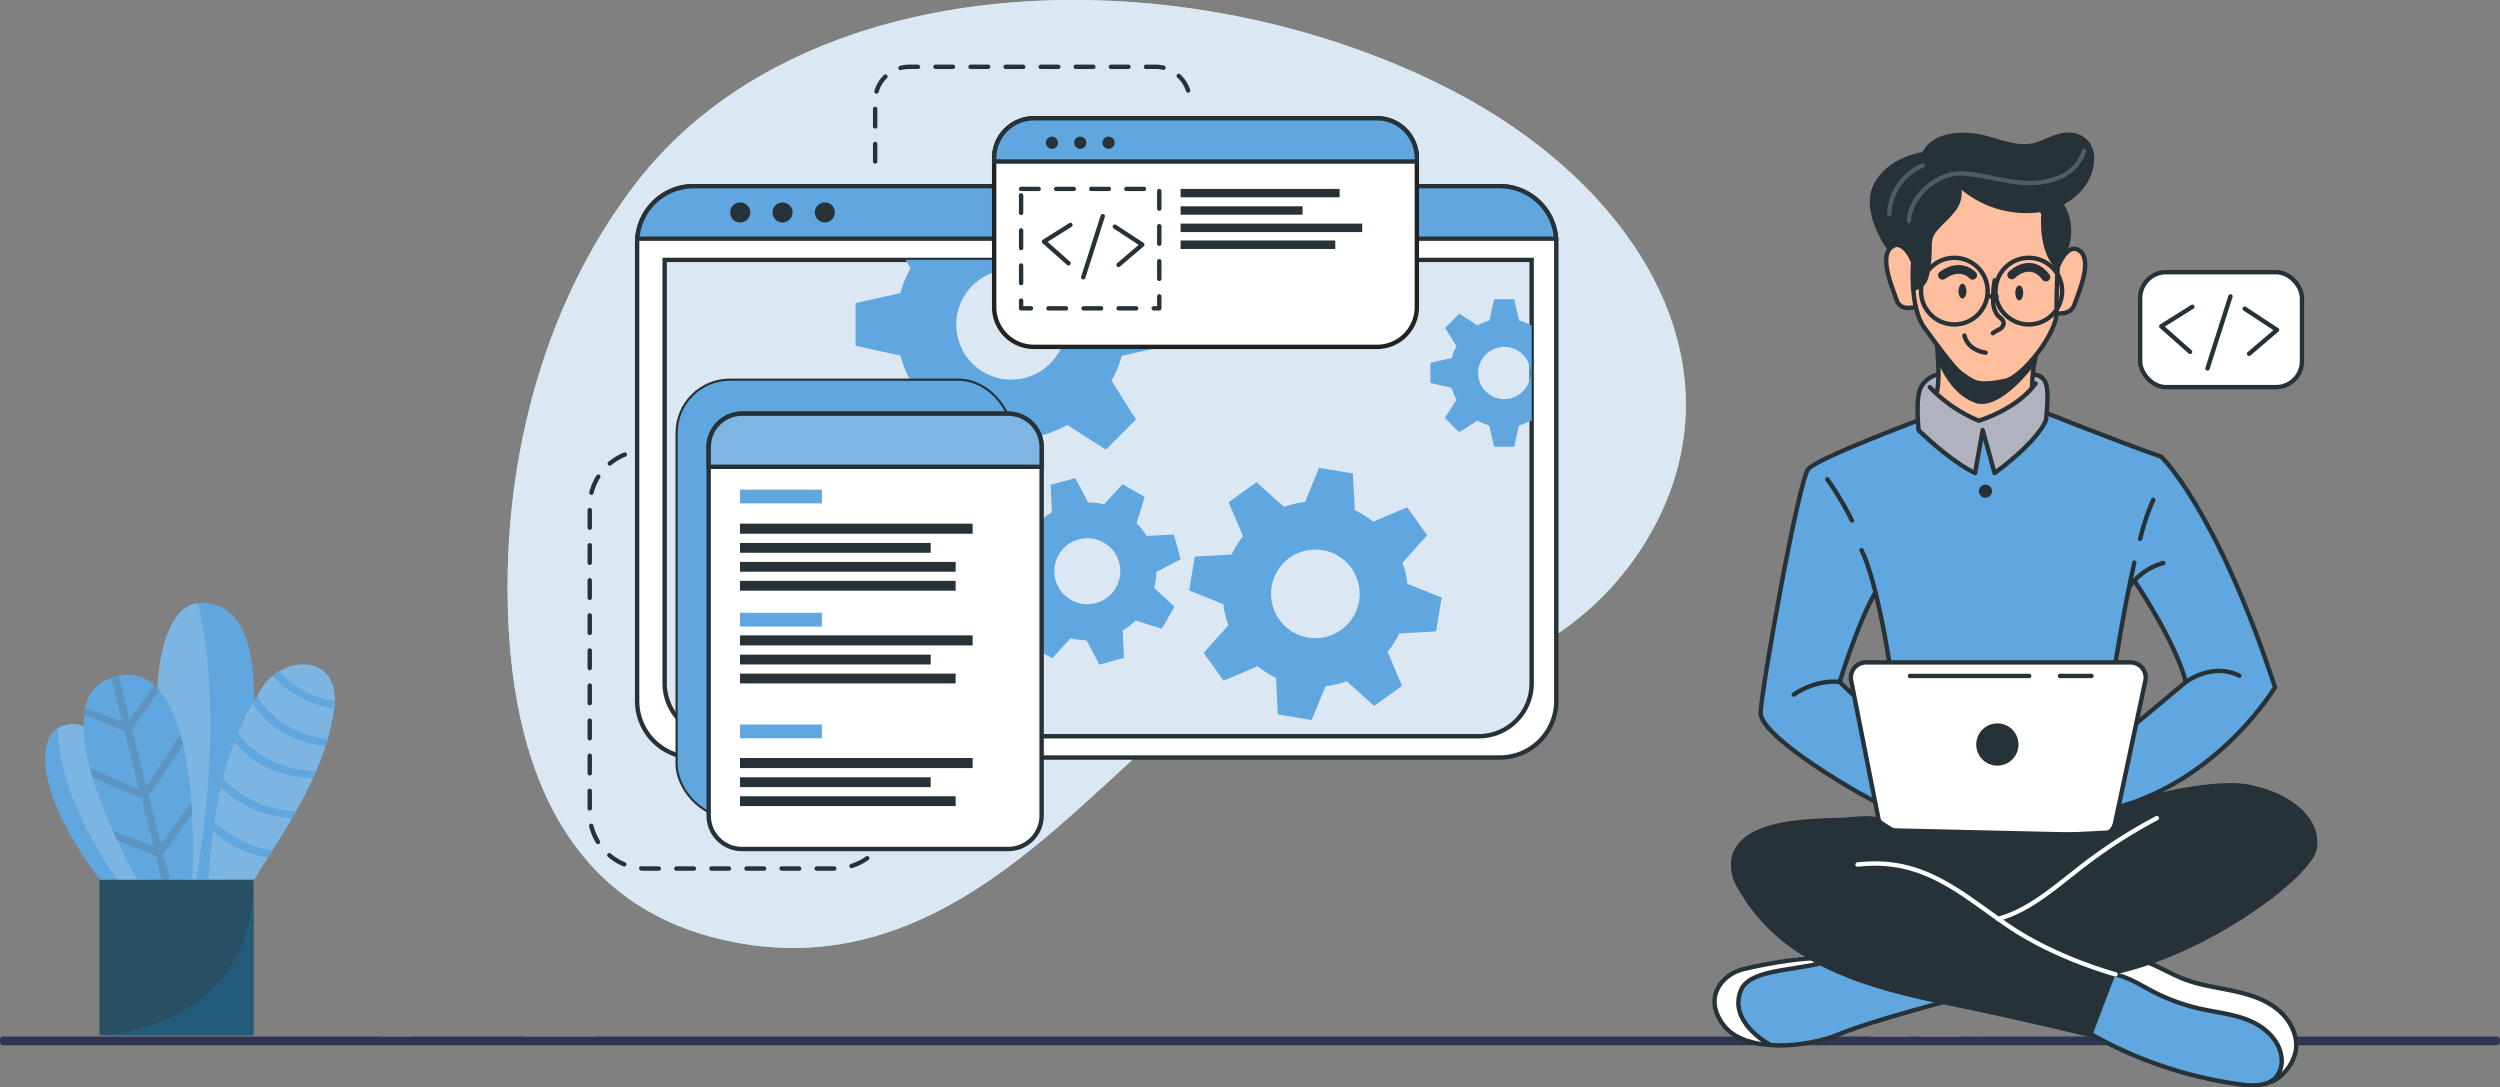 <svg xmlns="http://www.w3.org/2000/svg" width="570" height="247.947" viewBox="0 0 570 247.947">
  <rect x="0" y="0" width="570" height="247.947" fill="#808080" stroke="none"/>
  <g id="IT_Service_Fiji_ic_11" transform="translate(-817.171 -974.14)">
    <g id="Kotlin_app_section1" transform="translate(0 -2)">
      <g id="Group_259623" data-name="Group 259623">
        <g id="Group_259622" data-name="Group 259622">
          <path id="Path_108575" data-name="Path 108575" d="M725.823,1699.547H609.206l-.226.032h-2.108c-.061-.01-.119-.021-.177-.032h-3.448l-.033.032a.2.2,0,0,0-.019.021H594.24a.455.455,0,0,1-.024-.053H592l-.033.032a.232.232,0,0,0-.019.021h-8.954a.386.386,0,0,1-.024-.053H292.474c.006.014.012.029.017.043H275.831c-.011-.014-.021-.029-.031-.043H250.223c0,.014-.008.029-.012.043h-7.285l-.072-.043H157.306a.744.744,0,0,0-.741.743v.511a.744.744,0,0,0,.741.743H725.823a.744.744,0,0,0,.741-.743v-.511A.744.744,0,0,0,725.823,1699.547Z" transform="translate(660.606 -487.076)" fill="#2e3552"/>
          <g id="Character" transform="translate(1207.953 1006.358)">
            <g id="Group_259620" data-name="Group 259620" transform="translate(0 0)">
              <path id="Path_112843" data-name="Path 112843" d="M288.334,422.323s-24.534,7.036-27.958,8.249c-3.117,1.1-11.562,4.059-17.9,3.145a13.812,13.812,0,0,1-1.81-.392c-6.42-1.913-9.3-3.7-10.144-7.736s2.352-7.008,5.431-8.912,19.784-3.891,19.784-3.891l4.031,1.185h.009Z" transform="translate(-230.384 -225.573)" fill="#60a6df"/>
              <path id="Path_112844" data-name="Path 112844" d="M242.477,433.717a13.812,13.812,0,0,1-1.81-.392c-6.42-1.913-9.3-3.7-10.144-7.736s2.352-7.008,5.431-8.912,19.784-3.891,19.784-3.891l4.031,1.185c-3.649,1.68-17.255,2.613-20.222,4.321s-4.4,4.927-2.65,9.276C237.83,429.882,240.331,432.122,242.477,433.717Z" transform="translate(-230.384 -225.573)" fill="#fff"/>
              <path id="Path_112845" data-name="Path 112845" d="M284.653,423.4s-18.426,4.774-25.731,7.829-21.246,4.392-26.211-1.91-.573-11.722,4.392-12.927,15-3.114,20.488-2.35" transform="translate(-230.394 -225.645)" fill="none" stroke="#263238" stroke-linecap="round" stroke-linejoin="round" stroke-width="1"/>
              <path id="Path_112846" data-name="Path 112846" d="M243.245,433.466s-9.375-5.139-6.262-12.344c2.3-5.317,14.8-4.165,21-7.071" transform="translate(-230.783 -225.658)" fill="none" stroke="#263238" stroke-linecap="round" stroke-linejoin="round" stroke-width="1"/>
              <path id="Path_112847" data-name="Path 112847" d="M368.892,434.822c-.252,2.51-1.139,4.918-3.677,6.411-1.689,1-4.1,1.6-7.54,1.558-8.6-.112-24.776-6.262-24.776-6.262l-15.146-8.371,7.876-12.467,2.156-3.415,5.571,1.25s4.61,2.613,9.248,4.694,15.892,2.52,19.858,5.73S369.321,430.641,368.892,434.822Z" transform="translate(-236.221 -225.539)" fill="#60a6df"/>
              <path id="Path_112848" data-name="Path 112848" d="M369.456,434.822c-.252,2.51-1.139,4.918-3.677,6.411a11.342,11.342,0,0,0-.429-7.559c-1.68-3.8-7.195-7.148-14.436-7.708s-12.785-3.947-15.687-5.459c-2.268-1.176-7.046-3.742-9.033-4.815l2.156-3.415,5.571,1.25s4.61,2.613,9.248,4.694,15.892,2.52,19.858,5.73S369.885,430.641,369.456,434.822Z" transform="translate(-236.785 -225.539)" fill="#fff"/>
              <path id="Path_112849" data-name="Path 112849" d="M321.238,430.866a95.572,95.572,0,0,0,35.449,12.109c2.754.332,5.96.378,7.806-1.693a5.775,5.775,0,0,0,1.272-4.327c-.334-3.888-3.6-6.971-7.188-8.512s-7.544-1.909-11.352-2.763a44.835,44.835,0,0,1-10.916-3.993c-2.737-1.429-5.387-3.164-8.408-3.8s-6.619.136-8.23,2.77" transform="translate(-236.349 -225.9)" fill="none" stroke="#263238" stroke-linecap="round" stroke-linejoin="round" stroke-width="1"/>
              <path id="Path_112850" data-name="Path 112850" d="M364.04,442.067a10.086,10.086,0,0,0,5.54-7.157c.549-3.665-1.538-7.349-4.479-9.6s-6.615-3.313-10.244-4.067-7.339-1.262-10.79-2.61c-5.307-2.073-10.541-6.169-16.048-4.708" transform="translate(-236.907 -225.629)" fill="none" stroke="#263238" stroke-linecap="round" stroke-linejoin="round" stroke-width="1"/>
              <path id="Path_112851" data-name="Path 112851" d="M333.1,289.9l-25.625-9.752-.317-.121s.093-.681.168-1.67c.159-2.044.243-5.375-.719-6.5-1.428-1.67-5.478-.271-9.425-2.081s-11.254,1.428-11.254,1.428-5.273-.97-7.6,2.837c-1.185,3.07-.775,7.643-.775,7.643s-.168.065-.485.177c-3.052,1.138-19.662,7.391-23.18,9.9-3.882,2.753-8.175,30.982-9.556,39.269s-3.835,15.762-2.585,18.617,19.093,16.592,29.358,20.138,46.688,2.51,46.688,2.51.6-.159,1.652-.495c6.159-1.978,28.014-10.125,39.6-29.339C359.05,342.453,347.824,305.629,333.1,289.9Zm-69.233,47.481c-1.885,1.334-.877,6.514-.877,6.514l-3.21-2.828,8.053-19.8,3.434,15.2S265.75,336.051,263.865,337.376Zm64.427,12.579c-.887.457,2.548-9.061.915-11.217s-6.523-1.95-6.523-1.95l.42-2.6c.056-.289,2.9-14.884,2.9-14.884l.961-1.148s9.967,17.087,11.749,23.106C338.716,341.258,327.854,349.956,328.292,349.956Z" transform="translate(-231.12 -215.981)" fill="#60a6df"/>
              <path id="Path_112852" data-name="Path 112852" d="M286.778,225.19l-13.225,14.043s-1.824,1.612-1.1,5.685,2.412,7.573,3.688,7.844a18.143,18.143,0,0,0,3.063.274s2.834,6.142,4.841,8.556c0,0,.7,9.48.327,12.113,0,0,4.752,4.151,9.227,4.678s11.391-6.33,11.391-6.33l1.714-8.394s4.057-6.159,4.334-7.8,2.131-1.219,3.043-2.028a15.442,15.442,0,0,0,3.369-7.843c.349-3.418.373-7.344-3.6-6.192-3.44-.924-1.287-8.2-1.287-8.2l-6.044-5.334Z" transform="translate(-233.184 -213.04)" fill="#ffbe9d"/>
              <path id="Path_112853" data-name="Path 112853" d="M310.026,280.144a13.523,13.523,0,0,1-.681,1.53c-2.184,4.115-11.693,11.954-11.693,11.954l-2.874-8.837-1.577,8.837c-3.173-1.381-12.85-9.771-12.85-9.771s-.327-.784-.728-2.006c.317-.112.485-.177.485-.177s-.411-4.573.775-7.643c2.324-3.807,7.6-2.837,7.6-2.837s7.307-3.238,11.254-1.428,8,.411,9.425,2.081.551,8.175.551,8.175Z" transform="translate(-233.674 -215.981)" fill="#ffbe9d" opacity="0.5"/>
              <path id="Path_112854" data-name="Path 112854" d="M337.508,290.55,311.883,280.8l-.317-.121s.093-.681.168-1.67l-.532,3.322-3.789,5.151a103.762,103.762,0,0,1,11.824,5.212,10.385,10.385,0,0,1,5.432,10.358l-4.724,40.393-1.932,22.938,5.842,6.066c6.159-1.978,28.014-10.125,39.6-29.339C363.46,343.107,352.234,306.283,337.508,290.55ZM332.7,350.61c-.887.457,2.548-9.061.915-11.217s-6.523-1.95-6.523-1.95l.42-2.6c.056-.289,2.9-14.884,2.9-14.884l.961-1.148s9.967,17.087,11.749,23.106C343.126,341.912,332.264,350.61,332.7,350.61Z" transform="translate(-235.531 -216.635)" fill="none" opacity="0.2"/>
              <path id="Path_112855" data-name="Path 112855" d="M273.4,340.588l-3.985-13.317s-7.145-24.367-12.044-30.377l1.288,17.137s-4.2,20.472-8.095,26.557-4.731,7.6,0,7.6,16.238,9.173,16.238,9.173l-.887-7.652Zm-10.013,5.151-3.21-2.828,8.053-19.8,3.434,15.2s-5.515-.411-7.4.915S263.383,345.739,263.383,345.739Z" transform="translate(-231.516 -217.831)" fill="none" opacity="0.2"/>
              <path id="Path_112856" data-name="Path 112856" d="M284.888,264.2s.735,7.18,0,10.461" transform="translate(-234.026 -215.646)" fill="none" stroke="#263238" stroke-linecap="round" stroke-linejoin="round" stroke-width="1"/>
              <path id="Path_112857" data-name="Path 112857" d="M308.116,273.886a30.745,30.745,0,0,1,.8-6.86" transform="translate(-235.577 -215.835)" fill="none" stroke="#263238" stroke-linecap="round" stroke-linejoin="round" stroke-width="1"/>
              <path id="Path_112858" data-name="Path 112858" d="M308.09,230.927s4.345,5.458,4.122,9.58-.557,9.023-.445,13.813-7.687,14.815-11.7,15.706-7.464,1.114-10.025-1.447-5.124-6.127-8.466-10.694-2.563-14.592-2.563-14.592" transform="translate(-233.628 -213.423)" fill="none" stroke="#263238" stroke-linecap="round" stroke-linejoin="round" stroke-width="1"/>
              <path id="Path_112859" data-name="Path 112859" d="M298.942,248.271a22.571,22.571,0,0,0-.339,4.54,5.165,5.165,0,0,0,1.114,3.556c.48.49,1.178.881,1.269,1.561a1.648,1.648,0,0,1-.892,1.478,12.574,12.574,0,0,0-1.567.93" transform="translate(-234.937 -214.582)" fill="none" stroke="#263238" stroke-linecap="round" stroke-linejoin="round" stroke-width="1"/>
              <path id="Path_112860" data-name="Path 112860" d="M291.579,261.769s.5,3.237,4.844,3.915" transform="translate(-234.473 -215.484)" fill="none" stroke="#263238" stroke-linecap="round" stroke-linejoin="round" stroke-width="1"/>
              <path id="Path_112861" data-name="Path 112861" d="M291.934,250.795c0,.936-.4,1.695-.9,1.695s-.9-.759-.9-1.695.4-1.694.9-1.694S291.934,249.859,291.934,250.795Z" transform="translate(-234.376 -214.637)" fill="#263238"/>
              <path id="Path_112862" data-name="Path 112862" d="M305.813,251.231c0,.936-.4,1.695-.9,1.695s-.9-.759-.9-1.695.4-1.694.9-1.694S305.813,250.3,305.813,251.231Z" transform="translate(-235.303 -214.667)" fill="#263238"/>
              <path id="Path_112863" data-name="Path 112863" d="M303.142,246.833s4.211-4.212,7.774.486" transform="translate(-235.245 -214.37)" fill="none" stroke="#263238" stroke-linecap="round" stroke-linejoin="round" stroke-width="2"/>
              <path id="Path_112864" data-name="Path 112864" d="M293.1,246.949s-2.673-3-6.883,0" transform="translate(-234.115 -214.405)" fill="none" stroke="#263238" stroke-linecap="round" stroke-linejoin="round" stroke-width="2"/>
              <path id="Path_112865" data-name="Path 112865" d="M285.215,268.144s2.579,7.11,8.34,9.127,13.409-8.448,13.409-8.448l-.4-1.361s-5.012,6.512-10.588,5.4-11.088-8.665-11.088-8.665Z" transform="translate(-234.026 -215.646)" fill="#263238"/>
              <path id="Path_112866" data-name="Path 112866" d="M279.217,253.725s-3.434,1.212-4.347-1.463-4.043-9.719-1.3-12.066,4.94,3.1,4.94,3.1" transform="translate(-233.196 -214.003)" fill="none" stroke="#263238" stroke-linecap="round" stroke-linejoin="round" stroke-width="1"/>
              <path id="Path_112867" data-name="Path 112867" d="M314.11,255.248s3.191.642,4.1-2.033,4.044-9.719,1.3-12.067-4.94,3.1-4.94,3.1" transform="translate(-235.978 -214.067)" fill="none" stroke="#263238" stroke-linecap="round" stroke-linejoin="round" stroke-width="1"/>
              <path id="Path_112868" data-name="Path 112868" d="M278.238,248.327a4.759,4.759,0,0,0,3.013-1.781,7.5,7.5,0,0,0,.875-2.7,32.55,32.55,0,0,0,.478-5.443,7.3,7.3,0,0,1,.191-2.121,5.443,5.443,0,0,1,1.148-1.888c1.2-1.4,2.641-2.591,3.781-4.044a6.749,6.749,0,0,0,1.669-5.113,23.223,23.223,0,0,0,19.012,4.917c6.043-1.185,11.843-6.488,11.138-13.153a5.394,5.394,0,0,0-4.258-4.641c-2.988-.743-5.672.849-8.378,1.87-4.934,1.861-9.762-1.334-14.747-1.871-4.264-.458-9.5.07-11.716,4.309,0,0-7.659.9-11.013,7.189s3.022,15,3.022,15,2.566-3.107,5.864,3.183Z" transform="translate(-232.928 -212.17)" fill="#263238"/>
              <path id="Path_112869" data-name="Path 112869" d="M310.667,229.013s-1.98,10.319,3.188,15.316c0,0,1.131-3.1,2.277-3.86a11.961,11.961,0,0,0-.905-11.457C311.447,223.008,310.667,229.013,310.667,229.013Z" transform="translate(-235.723 -213.117)" fill="#263238"/>
              <path id="Path_112870" data-name="Path 112870" d="M317.976,216.619a9.744,9.744,0,0,1-5.9,6.155c-7.173,2.922-14.141-.319-21.323-.954-5.871-.519-12.341,4.77-12.751,10.8" transform="translate(-233.566 -212.467)" fill="none" stroke="#fff" stroke-linecap="round" stroke-linejoin="round" stroke-width="1" opacity="0.2"/>
              <path id="Path_112871" data-name="Path 112871" d="M273.231,231.267a12.539,12.539,0,0,1,7.641-11.067" transform="translate(-233.247 -212.707)" fill="none" stroke="#fff" stroke-linecap="round" stroke-linejoin="round" stroke-width="1" opacity="0.2"/>
              <path id="Path_112872" data-name="Path 112872" d="M283.115,274.317a32.723,32.723,0,0,0,11.171,7.643s8.588-2.49,12.959-8.477" transform="translate(-233.907 -216.266)" fill="none" stroke="#263238" stroke-linecap="round" stroke-linejoin="round" stroke-width="1"/>
              <circle id="Ellipse_4170" data-name="Ellipse 4170" cx="7.599" cy="7.599" r="7.599" transform="translate(47.207 28.558)" fill="none" stroke="#263238" stroke-linecap="round" stroke-linejoin="round" stroke-width="1"/>
              <circle id="Ellipse_4171" data-name="Ellipse 4171" cx="7.599" cy="7.599" r="7.599" transform="translate(64.185 28.558)" fill="none" stroke="#263238" stroke-linecap="round" stroke-linejoin="round" stroke-width="1"/>
              <path id="Path_112873" data-name="Path 112873" d="M284.571,271.34a5.955,5.955,0,0,0-3.655,2.834c-1.345,2.367-.534,9.821-.534,9.821s6.943,6.872,12.856,9.77l1.744-9.808,2.707,9.808s9.156-6.475,11.691-11.949c0,0,.827-6.381,0-8.477a2.924,2.924,0,0,0-2.733-2" transform="translate(-233.708 -216.123)" fill="none" stroke="#263238" stroke-linecap="round" stroke-linejoin="round" stroke-width="1"/>
              <path id="Path_112874" data-name="Path 112874" d="M272.778,339.8s-2.711-18.185-6.323-25.6" transform="translate(-232.794 -218.986)" fill="none" stroke="#263238" stroke-linecap="round" stroke-linejoin="round" stroke-width="1"/>
              <path id="Path_112875" data-name="Path 112875" d="M258.087,296.894a73.613,73.613,0,0,1,5.617,9.4" transform="translate(-232.235 -217.831)" fill="none" stroke="#263238" stroke-linecap="round" stroke-linejoin="round" stroke-width="1"/>
              <path id="Path_112876" data-name="Path 112876" d="M334.514,310.807a52.531,52.531,0,0,1,2.984-8.876" transform="translate(-237.341 -218.167)" fill="none" stroke="#263238" stroke-linecap="round" stroke-linejoin="round" stroke-width="1"/>
              <path id="Path_112877" data-name="Path 112877" d="M328.5,340s1.958-12.466,4.288-22.741" transform="translate(-236.939 -219.191)" fill="none" stroke="#263238" stroke-linecap="round" stroke-linejoin="round" stroke-width="1"/>
              <path id="Path_112878" data-name="Path 112878" d="M332.06,322.512a14.344,14.344,0,0,1,7.564-5.174" transform="translate(-237.177 -219.196)" fill="none" stroke="#263238" stroke-linecap="round" stroke-linejoin="round" stroke-width="1"/>
              <path id="Path_112879" data-name="Path 112879" d="M311.866,280.8s15.768,6.3,25.945,9.875c0,0,12.52,11.775,25.944,52.557,0,0-12.305,20.693-35.7,27.326" transform="translate(-235.828 -216.755)" fill="none" stroke="#263238" stroke-linecap="round" stroke-linejoin="round" stroke-width="1"/>
              <path id="Path_112880" data-name="Path 112880" d="M333.567,355.673l11.3-9.438s5.98-4.545,12.2-1.435" transform="translate(-237.278 -220.958)" fill="none" stroke="#263238" stroke-linecap="round" stroke-linejoin="round" stroke-width="1"/>
              <path id="Path_112881" data-name="Path 112881" d="M333.1,321.659s9.352,13.773,11.743,23.1" transform="translate(-237.246 -219.485)" fill="none" stroke="#263238" stroke-linecap="round" stroke-linejoin="round" stroke-width="1"/>
              <path id="Path_112882" data-name="Path 112882" d="M263.656,349.563l-3.308-3.154s-4.911-.858-10.471,2.87" transform="translate(-231.687 -221.133)" fill="none" stroke="#263238" stroke-linecap="round" stroke-linejoin="round" stroke-width="1"/>
              <path id="Path_112883" data-name="Path 112883" d="M261.1,344.95s4.109-13.5,8.162-20.464" transform="translate(-232.436 -219.674)" fill="none" stroke="#263238" stroke-linecap="round" stroke-linejoin="round" stroke-width="1"/>
              <path id="Path_112884" data-name="Path 112884" d="M277.576,282.567s-22.681,8.511-24.9,10.989-10.676,50.079-10.9,55.526c-.2,4.869,17.468,15.811,26.2,20.422" transform="translate(-231.145 -216.873)" fill="none" stroke="#263238" stroke-linecap="round" stroke-linejoin="round" stroke-width="1"/>
              <rect id="Rectangle_158961" data-name="Rectangle 158961" width="36.897" height="26.213" rx="5.921" transform="translate(97.173 31.838)" fill="#fff" stroke="#263238" stroke-linecap="round" stroke-linejoin="round" stroke-width="1"/>
              <path id="Path_112885" data-name="Path 112885" d="M346.763,254.736l-7.1,4.454,6.584,5.84" transform="translate(-237.685 -215.014)" fill="none" stroke="#263238" stroke-linecap="round" stroke-linejoin="round" stroke-width="1"/>
              <path id="Path_112886" data-name="Path 112886" d="M361.054,265.486l6.376-5.434-7.36-4.825" transform="translate(-239.048 -215.047)" fill="none" stroke="#263238" stroke-linecap="round" stroke-linejoin="round" stroke-width="1"/>
              <line id="Line_657" data-name="Line 657" y1="16.423" x2="5.238" transform="translate(112.526 37.36)" fill="none" stroke="#263238" stroke-linecap="round" stroke-linejoin="round" stroke-width="1"/>
              <path id="Path_112887" data-name="Path 112887" d="M298.1,299.693a1.491,1.491,0,1,1-1.491-1.492A1.491,1.491,0,0,1,298.1,299.693Z" transform="translate(-234.709 -217.918)" fill="#263238"/>
              <g id="Group_259619" data-name="Group 259619" transform="translate(31.212 120.81)">
                <path id="Path_112888" data-name="Path 112888" d="M322.657,385.04H271.037a1.211,1.211,0,0,1-1.21-1.21h0a1.21,1.21,0,0,1,1.21-1.209h51.619a1.209,1.209,0,0,1,1.209,1.209h0A1.21,1.21,0,0,1,322.657,385.04Z" transform="translate(-264.231 -344.368)" fill="#263238"/>
                <path id="Path_112889" data-name="Path 112889" d="M324.063,378.289l6.917-32.484a3.456,3.456,0,0,0-3.381-4.176H267.289a3.457,3.457,0,0,0-3.392,4.126l6.2,31.4a3.458,3.458,0,0,0,3.312,2.786l47.191,1.081A3.456,3.456,0,0,0,324.063,378.289Z" transform="translate(-263.831 -341.629)" fill="#fff" stroke="#263238" stroke-linecap="round" stroke-linejoin="round" stroke-width="1"/>
                <path id="Path_112890" data-name="Path 112890" d="M304.1,361.344a4.815,4.815,0,1,1-4.815-4.815A4.815,4.815,0,0,1,304.1,361.344Z" transform="translate(-265.878 -342.624)" fill="#263238"/>
                <line id="Line_658" data-name="Line 658" x2="7.166" transform="translate(47.686 3.082)" fill="none" stroke="#263238" stroke-linecap="round" stroke-linejoin="round" stroke-width="1"/>
                <line id="Line_659" data-name="Line 659" x2="27.2" transform="translate(13.467 3.082)" fill="none" stroke="#263238" stroke-linecap="round" stroke-linejoin="round" stroke-width="1"/>
              </g>
              <path id="Path_112891" data-name="Path 112891" d="M322.221,414.721l-5.5,14.431s-14.019-3.534-31.983-7.215c-18.784-3.849-38.4-8.833-48.58-26.686a10.113,10.113,0,0,1-1.485-7.186c1.469-6.167,9.491-7.841,14.779-8.458a98.2,98.2,0,0,1,10.008-.563c1.7-.024,7.319-.916,8.678.084A39.78,39.78,0,0,0,274.666,383c3,1.275,46.839-1.145,46.839-1.145a15.652,15.652,0,0,0,1.379-5.264c6.89-3.5,22.846-6.469,29.589-5.158,10.6,2.061,16.786,8.247,15.609,14.725S343.507,410.009,322.221,414.721Z" transform="translate(-230.658 -222.789)" fill="#263238"/>
              <path id="Path_112892" data-name="Path 112892" d="M324.291,416.034s-13.334-3.534-24.231-10.9S280.65,389.235,265.47,391" transform="translate(-232.728 -224.102)" fill="none" stroke="#fff" stroke-linecap="round" stroke-linejoin="round" stroke-width="1"/>
              <path id="Path_112893" data-name="Path 112893" d="M299.851,402.659c6.882-1.98,11.934-6.432,17.456-10.707A118.189,118.189,0,0,1,336,379.671" transform="translate(-235.025 -223.361)" fill="none" stroke="#fff" stroke-linecap="round" stroke-linejoin="round" stroke-width="1"/>
              <line id="Line_660" data-name="Line 660" x2="2.019" transform="translate(62.405 37.36)" fill="none" stroke="#263238" stroke-linecap="round" stroke-linejoin="round" stroke-width="1"/>
            </g>
          </g>
          <g id="Group_306790" data-name="Group 306790" transform="translate(19.047 46.49)">
            <g id="Group_259621" data-name="Group 259621" transform="translate(913.854 929.65)">
              <g id="Background_Simple" data-name="Background Simple">
                <g id="Group_259607" data-name="Group 259607">
                  <path id="Path_112823" data-name="Path 112823" d="M40.2,191.165q0,.348,0,.695c-.049,31.063,7.591,74.411,54.331,81.739,61.218,9.6,92.969-65.168,123.927-62.07,15.851,1.586,34.025,3.691,48.629-2.08a68.036,68.036,0,0,0,31.949-26.592c24.682-39.054.186-81.857-44.9-104.632C193.994,47.843,107.68,49.955,69.142,100.506,48.987,126.945,40.379,160.169,40.2,191.165Z" transform="translate(-40.198 -58.319)" fill="#92e3a9"/>
                  <path id="Path_112824" data-name="Path 112824" d="M40.2,191.165q0,.348,0,.695c-.049,31.063,7.591,74.411,54.331,81.739,61.218,9.6,92.969-65.168,123.927-62.07,15.851,1.586,34.025,3.691,48.629-2.08a68.036,68.036,0,0,0,31.949-26.592c24.682-39.054.186-81.857-44.9-104.632C193.994,47.843,107.68,49.955,69.142,100.506,48.987,126.945,40.379,160.169,40.2,191.165Z" transform="translate(-40.198 -58.319)" fill="#dbe8f3"/>
                </g>
              </g>
              <g id="Lines" transform="translate(18.73 15.234)">
                <g id="Group_259608" data-name="Group 259608">
                  <path id="Path_112825" data-name="Path 112825" d="M85.327,218.777H82.182a12.728,12.728,0,0,0-12.728,12.729v69.844a12.728,12.728,0,0,0,12.728,12.728h43.157a12.728,12.728,0,0,0,12.729-12.728h0" transform="translate(-69.454 -131.283)" fill="none" stroke="#263238" stroke-linecap="round" stroke-linejoin="round" stroke-width="1" stroke-dasharray="4"/>
                  <path id="Path_112826" data-name="Path 112826" d="M171.1,103.706V89.91a7.8,7.8,0,0,1,7.8-7.8h56.123a7.8,7.8,0,0,1,7.8,7.8h0" transform="translate(-106.024 -82.114)" fill="none" stroke="#263238" stroke-linecap="round" stroke-linejoin="round" stroke-width="1" stroke-dasharray="4"/>
                </g>
              </g>
              <g id="Window" transform="translate(29.538 42.449)">
                <g id="Group_259610" data-name="Group 259610">
                  <path id="Path_112827" data-name="Path 112827" d="M295.9,137.512v104.5a12.883,12.883,0,0,1-12.881,12.881H99.216a12.883,12.883,0,0,1-12.881-12.881v-104.5c0-.307.013-.608.038-.909a12.879,12.879,0,0,1,12.843-11.978h183.8A12.879,12.879,0,0,1,295.858,136.6C295.884,136.9,295.9,137.2,295.9,137.512Z" transform="translate(-86.335 -124.624)" fill="#fff" stroke="#263238" stroke-linecap="round" stroke-linejoin="round" stroke-width="1"/>
                  <path id="Rectangle_158940" data-name="Rectangle 158940" d="M0,0H197.682a0,0,0,0,1,0,0V89.75a18.856,18.856,0,0,1-18.856,18.856H18.856A18.856,18.856,0,0,1,0,89.75V0A0,0,0,0,1,0,0Z" transform="translate(6.268 16.806)" fill="#263238"/>
                  <path id="Path_112828" data-name="Path 112828" d="M293.81,150.874v96.538a12.006,12.006,0,0,1-11.937,12.068H108.063a12.006,12.006,0,0,1-11.938-12.068V150.874Z" transform="translate(-89.857 -134.068)" fill="#dbe8f3"/>
                  <path id="Path_112829" data-name="Path 112829" d="M295.88,136.6H86.395a12.879,12.879,0,0,1,12.843-11.978h183.8A12.879,12.879,0,0,1,295.88,136.6Z" transform="translate(-86.357 -124.624)" fill="#60a6df" stroke="#263238" stroke-miterlimit="10" stroke-width="1"/>
                  <path id="Path_112830" data-name="Path 112830" d="M124.039,132.7a2.282,2.282,0,1,1-2.282-2.282A2.282,2.282,0,0,1,124.039,132.7Z" transform="translate(-98.259 -126.708)" fill="#263238"/>
                  <path id="Path_112831" data-name="Path 112831" d="M139.108,132.7a2.282,2.282,0,1,1-2.282-2.282A2.282,2.282,0,0,1,139.108,132.7Z" transform="translate(-103.68 -126.708)" fill="#263238"/>
                  <path id="Path_112832" data-name="Path 112832" d="M154.177,132.7a2.281,2.281,0,1,1-2.281-2.282A2.281,2.281,0,0,1,154.177,132.7Z" transform="translate(-109.102 -126.708)" fill="#263238"/>
                  <path id="Path_112833" data-name="Path 112833" d="M293.809,150.88v96.532a12.075,12.075,0,0,1-12.074,12.074H108.2a12.071,12.071,0,0,1-11.838-9.731l-.006-.006v-.026a11.986,11.986,0,0,1-.224-2.311V150.88Z" transform="translate(-89.859 -134.071)" fill="none" stroke="#263238" stroke-miterlimit="10" stroke-width="1"/>
                  <path id="Path_112834" data-name="Path 112834" d="M391.741,170.856a12.281,12.281,0,0,0-2.682-1.108l-1.082-4.846h-4.61l-1.076,4.846a11.9,11.9,0,0,0-2.689,1.108l-4.161-2.663-3.259,3.259,2.618,4.161a11.844,11.844,0,0,0-1.108,2.689l-4.846,1.076v4.61l4.846,1.082a11.751,11.751,0,0,0,1.108,2.708l-2.663,4.187,3.259,3.259,4.187-2.663a11.915,11.915,0,0,0,2.689,1.114l1.076,4.84h4.609l1.082-4.84a12.3,12.3,0,0,0,2.683-1.114l.211.134V170.734Zm-6.056,16.806a5.954,5.954,0,1,1,5.954-5.954A5.951,5.951,0,0,1,385.685,187.662Z" transform="translate(-187.979 -139.115)" fill="#60a6df"/>
                  <path id="Path_112835" data-name="Path 112835" d="M235.039,170.477v-9.718l-10.218-2.266a26.405,26.405,0,0,0-2.337-5.672l1.236-1.946H175.492l1.191,1.9a25.147,25.147,0,0,0-2.33,5.666l-10.218,2.273v9.718l10.218,2.279a25.487,25.487,0,0,0,2.33,5.711l-5.615,8.829,6.876,6.869,8.822-5.615a25.994,25.994,0,0,0,5.672,2.35l2.266,10.205h9.718l2.286-10.205a26.161,26.161,0,0,0,5.653-2.35l8.829,5.615,6.87-6.869-5.576-8.829a26.631,26.631,0,0,0,2.337-5.659Zm-35.4,7.7a12.555,12.555,0,1,1,12.555-12.555A12.555,12.555,0,0,1,199.635,178.173Z" transform="translate(-114.326 -134.068)" fill="#60a6df"/>
                  <path id="Path_112837" data-name="Path 112837" d="M249.977,253.648a15.694,15.694,0,0,0,.468-3.651l5.542-2.914-1.531-5.622-6.255.293a15.587,15.587,0,0,0-2.248-2.9l1.854-5.984-5.051-2.893-4.226,4.611a16.366,16.366,0,0,0-3.639-.464l-2.925-5.546-5.615,1.528.3,6.264a15.884,15.884,0,0,0-2.91,2.245l-5.986-1.847-2.9,5.043,4.636,4.215a15.194,15.194,0,0,0-.458,3.641l-5.552,2.923,1.531,5.622,6.263-.3a14.94,14.94,0,0,0,2.239,2.908l-1.863,5.953,5.051,2.894,4.2-4.572a15.342,15.342,0,0,0,3.647.46l2.917,5.549,5.614-1.528-.246-5.35-.042-.917a15.435,15.435,0,0,0,2.939-2.248l5.982,1.86,2.472-4.32.422-.731ZM236.7,257.063a7.52,7.52,0,1,1,5.28-9.232A7.521,7.521,0,0,1,236.7,257.063Z" transform="translate(-132.08 -162.023)" fill="#60a6df"/>
                  <path id="Path_112838" data-name="Path 112838" d="M339.219,262.226l1.28-7.715-7.811-3.143a20.724,20.724,0,0,0-1.12-4.814l5.621-6.261-4.552-6.364-7.753,3.291a20.607,20.607,0,0,0-4.187-2.6l-.455-8.412-7.721-1.274-3.163,7.779a21.6,21.6,0,0,0-4.8,1.127l-6.28-5.621-6.357,4.552,3.3,7.747a21.091,21.091,0,0,0-2.35,3.649c-.09.179-.179.359-.262.538l-8.406.467-1.28,7.708,1.268.512,6.543,2.638a20.321,20.321,0,0,0,1.12,4.8l-5.621,6.28,4.552,6.357,7.753-3.3a20.094,20.094,0,0,0,4.181,2.618l.435,8.374,7.715,1.274,3.156-7.721a20.289,20.289,0,0,0,4.808-1.127l6.268,5.628,6.364-4.558-3.3-7.753a20.217,20.217,0,0,0,2.644-4.206Zm-21.646-.346a10.1,10.1,0,1,1,2.33-14.1A10.1,10.1,0,0,1,317.573,261.881Z" transform="translate(-157.065 -160.714)" fill="#60a6df"/>
                </g>
              </g>
              <g id="Graphics" transform="translate(38.783 26.973)">
                <g id="Group_259618" data-name="Group 259618">
                  <g id="Group_259615" data-name="Group 259615" transform="translate(0 59.847)">
                    <rect id="Rectangle_158941" data-name="Rectangle 158941" width="75.911" height="99.252" rx="11.884" fill="#92e3a9" stroke="#263238" stroke-miterlimit="10" stroke-width="1"/>
                    <rect id="Rectangle_158942" data-name="Rectangle 158942" width="75.911" height="99.252" rx="11.884" fill="#60a6df"/>
                    <g id="Group_259614" data-name="Group 259614" transform="translate(7.067 7.5)">
                      <path id="Path_112839" data-name="Path 112839" d="M187.724,213.25v84.035a7.609,7.609,0,0,1-7.612,7.612H119.42a7.608,7.608,0,0,1-7.606-7.612V213.25a7.607,7.607,0,0,1,7.606-7.606h60.692A7.608,7.608,0,0,1,187.724,213.25Z" transform="translate(-111.814 -205.644)" fill="#fff" stroke="#263238" stroke-linecap="round" stroke-linejoin="round" stroke-width="1"/>
                      <path id="Path_112840" data-name="Path 112840" d="M187.724,213.25v4.5h-75.91v-4.5a7.607,7.607,0,0,1,7.606-7.606h60.692A7.608,7.608,0,0,1,187.724,213.25Z" transform="translate(-111.814 -205.644)" fill="#7eb5e2" stroke="#263238" stroke-miterlimit="10" stroke-width="1"/>
                      <rect id="Rectangle_158943" data-name="Rectangle 158943" width="18.676" height="3.132" transform="translate(7.139 17.319)" fill="#60a6df"/>
                      <rect id="Rectangle_158944" data-name="Rectangle 158944" width="18.676" height="3.132" transform="translate(7.139 45.403)" fill="#60a6df"/>
                      <rect id="Rectangle_158945" data-name="Rectangle 158945" width="18.676" height="3.132" transform="translate(7.139 70.869)" fill="#60a6df"/>
                      <g id="Group_259611" data-name="Group 259611" transform="translate(7.139 25.074)">
                        <rect id="Rectangle_158946" data-name="Rectangle 158946" width="53.041" height="2.297" fill="#263238"/>
                        <rect id="Rectangle_158947" data-name="Rectangle 158947" width="43.477" height="2.239" transform="translate(0 4.398)" fill="#263238"/>
                        <rect id="Rectangle_158948" data-name="Rectangle 158948" width="49.171" height="2.239" transform="translate(0 8.72)" fill="#263238"/>
                        <rect id="Rectangle_158949" data-name="Rectangle 158949" width="49.171" height="2.239" transform="translate(0 13.039)" fill="#263238"/>
                      </g>
                      <g id="Group_259612" data-name="Group 259612" transform="translate(7.139 50.541)">
                        <rect id="Rectangle_158950" data-name="Rectangle 158950" width="53.041" height="2.297" fill="#263238"/>
                        <rect id="Rectangle_158951" data-name="Rectangle 158951" width="43.477" height="2.239" transform="translate(0 4.398)" fill="#263238"/>
                        <rect id="Rectangle_158952" data-name="Rectangle 158952" width="49.171" height="2.239" transform="translate(0 8.72)" fill="#263238"/>
                      </g>
                      <g id="Group_259613" data-name="Group 259613" transform="translate(7.139 78.507)">
                        <rect id="Rectangle_158953" data-name="Rectangle 158953" width="53.041" height="2.297" fill="#263238"/>
                        <rect id="Rectangle_158954" data-name="Rectangle 158954" width="43.477" height="2.239" transform="translate(0 4.398)" fill="#263238"/>
                        <rect id="Rectangle_158955" data-name="Rectangle 158955" width="49.171" height="2.239" transform="translate(0 8.72)" fill="#263238"/>
                      </g>
                    </g>
                  </g>
                  <g id="Group_259617" data-name="Group 259617" transform="translate(72.155)">
                    <path id="Path_112841" data-name="Path 112841" d="M309.851,109.528v33.963a9.068,9.068,0,0,1-9.072,9.072H222.552a9.073,9.073,0,0,1-9.072-9.072V109.528a9.078,9.078,0,0,1,9.072-9.078H300.78A9.074,9.074,0,0,1,309.851,109.528Z" transform="translate(-213.48 -100.45)" fill="#fff" stroke="#222221" stroke-miterlimit="10" stroke-width="1"/>
                    <path id="Path_112842" data-name="Path 112842" d="M309.851,109.528v.775H213.48v-.775a9.078,9.078,0,0,1,9.072-9.078H300.78A9.074,9.074,0,0,1,309.851,109.528Z" transform="translate(-213.48 -100.45)" fill="#60a6df" stroke="#263238" stroke-miterlimit="10" stroke-width="1"/>
                    <circle id="Ellipse_4167" data-name="Ellipse 4167" cx="1.39" cy="1.39" r="1.39" transform="translate(11.786 4.177)" fill="#263238"/>
                    <circle id="Ellipse_4168" data-name="Ellipse 4168" cx="1.39" cy="1.39" r="1.39" transform="translate(18.239 4.177)" fill="#263238"/>
                    <circle id="Ellipse_4169" data-name="Ellipse 4169" cx="1.39" cy="1.39" r="1.39" transform="translate(24.693 4.177)" fill="#263238"/>
                    <rect id="Rectangle_158956" data-name="Rectangle 158956" width="31.502" height="27.23" transform="translate(6.145 16.098)" fill="none" stroke="#263238" stroke-linecap="round" stroke-linejoin="round" stroke-width="1" stroke-dasharray="4"/>
                    <g id="Group_259616" data-name="Group 259616" transform="translate(42.507 16.098)">
                      <rect id="Rectangle_158957" data-name="Rectangle 158957" width="36.254" height="1.912" fill="#263238"/>
                      <rect id="Rectangle_158958" data-name="Rectangle 158958" width="27.809" height="1.912" transform="translate(0 3.966)" fill="#263238"/>
                      <rect id="Rectangle_158959" data-name="Rectangle 158959" width="41.411" height="1.935" transform="translate(0 7.909)" fill="#263238"/>
                      <rect id="Rectangle_158960" data-name="Rectangle 158960" width="35.263" height="1.935" transform="translate(0 11.761)" fill="#263238"/>
                    </g>
                  </g>
                </g>
              </g>
            </g>
            <path id="Path_136414" data-name="Path 136414" d="M345.69,254.736l-6.023,3.781,5.589,4.957" transform="translate(696.488 726.209)" fill="none" stroke="#263238" stroke-linecap="round" stroke-linejoin="round" stroke-width="1"/>
            <path id="Path_136415" data-name="Path 136415" d="M360.905,263.936l5.412-4.612-6.247-4.1" transform="translate(692.246 726.107)" fill="none" stroke="#263238" stroke-linecap="round" stroke-linejoin="round" stroke-width="1"/>
            <line id="Line_795" data-name="Line 795" y1="13.94" x2="4.446" transform="translate(1045.105 978.941)" fill="none" stroke="#263238" stroke-linecap="round" stroke-linejoin="round" stroke-width="1"/>
          </g>
        </g>
        <g id="_4" data-name="4" transform="translate(827.459 1113.604)">
          <path id="Path_111652" data-name="Path 111652" d="M2121.436,1233.477h-9.05C2086.859,1140.033,2147.77,1159.136,2121.436,1233.477Z" transform="translate(-2080.488 -1170.342)" fill="#7cb4e2"/>
          <path id="Path_111653" data-name="Path 111653" d="M2159.888,1233.42s-6.776,1.6-6.5,0c7.012-40.77.385-63.1.385-63.1C2178.425,1168.662,2159.888,1233.42,2159.888,1233.42Z" transform="translate(-2118.94 -1170.285)" fill="#60a6df"/>
          <path id="Path_111654" data-name="Path 111654" d="M2197.154,1252.84c-1.374,15.01-10.736,28.439-18.505,40.769h-10.336c.918-14.216,3.219-29.631,11.124-41.877C2183.118,1242.938,2197.177,1240.795,2197.154,1252.84Z" transform="translate(-2131.057 -1230.477)" fill="#7cb4e2"/>
          <path id="Path_111655" data-name="Path 111655" d="M2260.424,1259.206c0,.554-.165,1.726-.165,1.726-7.352-1.172-11.656-4.71-13.971-7.48a6.133,6.133,0,0,1,1.286-1.14A20.644,20.644,0,0,0,2260.424,1259.206Z" transform="translate(-2194.328 -1236.843)" fill="#60a6df"/>
          <path id="Path_111656" data-name="Path 111656" d="M2239.02,1292.758c-.171.54-.356,1.094-.555,1.648-10.51-1.278-15.12-7.29-16.587-9.775.32-.554.667-1.1,1.022-1.641C2223.88,1284.923,2228.582,1291.625,2239.02,1292.758Z" transform="translate(-2174.521 -1261.736)" fill="#60a6df"/>
          <path id="Path_111657" data-name="Path 111657" d="M2218.257,1336.445c-.241.54-.49,1.087-.739,1.627-10-.455-15.366-5.243-17.752-8.39.241-.639.49-1.279.76-1.9C2202.475,1330.766,2208.379,1336.092,2218.257,1336.445Z" transform="translate(-2156.579 -1298.078)" fill="#60a6df"/>
          <path id="Path_111658" data-name="Path 111658" d="M2200.452,1390.175l-.881,1.591c-8.3-.611-13.385-4.118-16.163-7.166a13.464,13.464,0,0,1,.584-1.863A23.611,23.611,0,0,0,2200.452,1390.175Z" transform="translate(-2143.306 -1342.672)" fill="#60a6df"/>
          <path id="Path_111659" data-name="Path 111659" d="M2187.411,1441.116c-.341.54-.675,1.073-1.009,1.6a22.8,22.8,0,0,1-12.552-6.038c.1-.724.2-1.449.32-2.181A23.6,23.6,0,0,0,2187.411,1441.116Z" transform="translate(-2135.55 -1384.669)" fill="#60a6df"/>
          <path id="Path_111660" data-name="Path 111660" d="M1993.467,1353.263h-10.22C1951.091,1310.441,1990.889,1302.183,1993.467,1353.263Z" transform="translate(-1970.76 -1290.129)" fill="#60a6df"/>
          <path id="Path_111661" data-name="Path 111661" d="M2005.811,1352.218H1999.6c-11.183-15.589-13.614-28.387-13.627-34.569C2000.563,1309.869,2005.844,1352.184,2005.811,1352.218Z" transform="translate(-1983.104 -1289.083)" fill="#7cb4e2"/>
          <path id="Path_111662" data-name="Path 111662" d="M2042.054,1304.038H2029.5c.224.534-4-7.4-5.6-11.26h-.007c-3.486-8.2-8.013-19.245-6.223-28.1,1-6.993,10.984-9.751,15.721-4.972C2042.733,1267.991,2042.439,1295.437,2042.054,1304.038Z" transform="translate(-2008.493 -1240.907)" fill="#60a6df"/>
          <path id="Path_111663" data-name="Path 111663" d="M2042.416,1289.762c-.055-.874-.1-1.8-.185-2.7l-6.912,9.583-2.763-11,7.8-11.7c-.179-.809-.382-1.585-.6-2.365l-7.764,11.813-3.289-13.1,6.294-8.717a11.267,11.267,0,0,0-1.179-1.215l-5.662,7.75-2.422-9.988a12.077,12.077,0,0,0-1.754.448l2.543,10.116-8.447-3.239a12.932,12.932,0,0,0-.285,1.606l9.25,3.7,3.332,13.262-11.21-4.773c.185.719.395,1.436.611,2.152l11.125,4.717,2.785,11.089-9.363-3.772c.32.8.692,1.522,1.015,2.238l8.873,3.6c.446.754.943,6.427,2.245,6.287,2.074.089-.705-5.9-.582-6.735l6.55-9.05Z" transform="translate(-2008.918 -1241.563)" fill="#5e94c1"/>
          <rect id="Rectangle_158727" data-name="Rectangle 158727" width="35.108" height="35.438" transform="translate(12.382 63.133)" fill="#284f63"/>
          <path id="Path_111664" data-name="Path 111664" d="M2071.526,1505.057v35.438h-35.108S2071.526,1539.947,2071.526,1505.057Z" transform="translate(-2024.036 -1441.924)" fill="#235c7a"/>
        </g>
      </g>
    </g>
  </g>
</svg>
